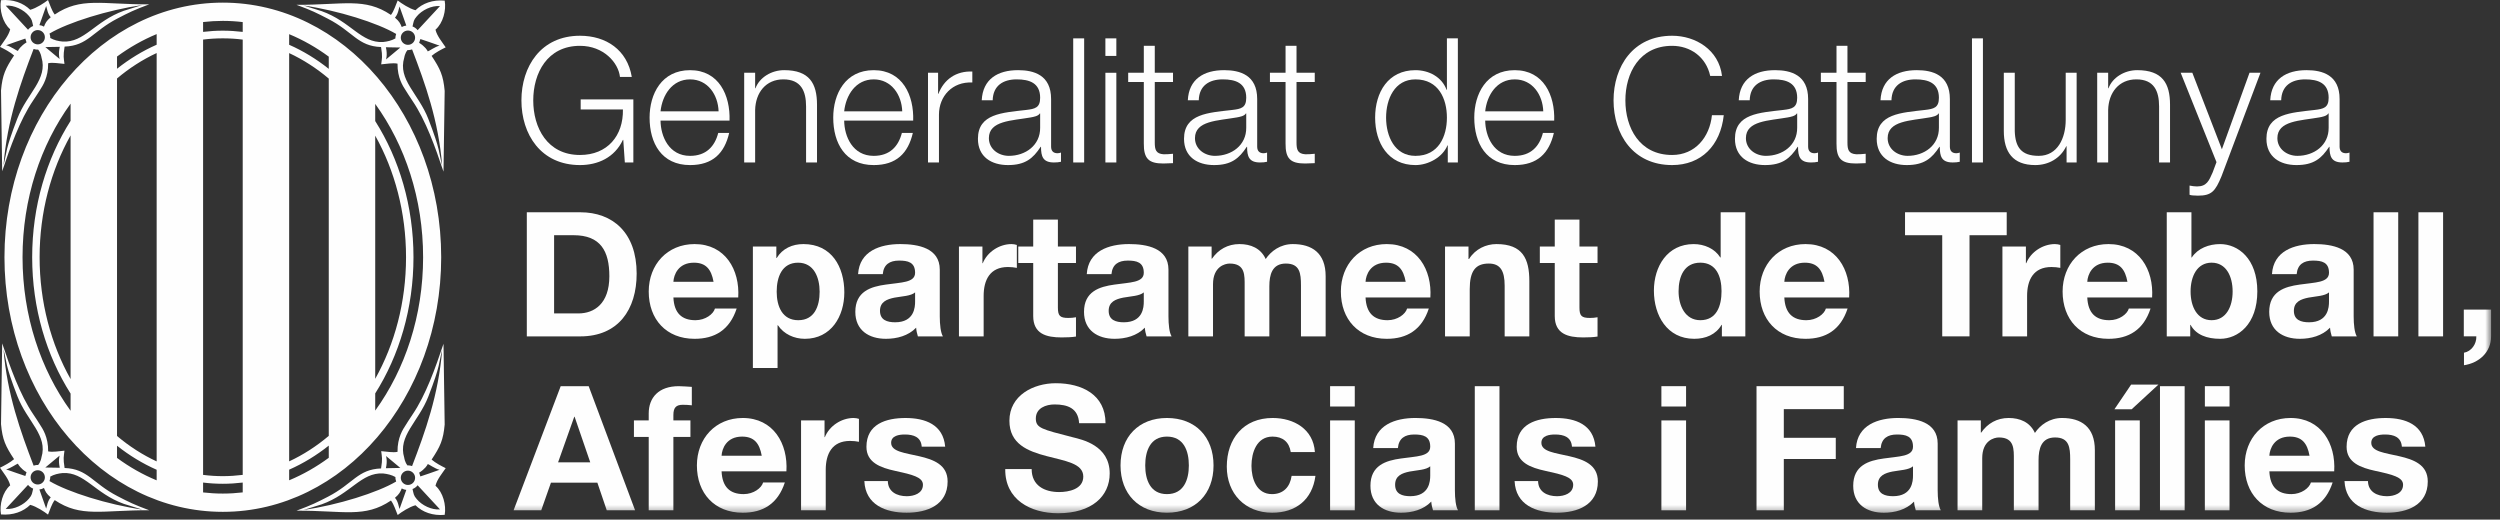 <?xml version="1.0" encoding="UTF-8"?>
<svg width="255px" height="53px" viewBox="0 0 255 53" version="1.1" xmlns="http://www.w3.org/2000/svg" xmlns:xlink="http://www.w3.org/1999/xlink">
    <rect x="0" y="0" width="255" height="53" fill="#333333" stroke="none"/>
    <title>70F3D51A-8D25-4887-8916-C4610571F76E</title>
    <defs>
        <polygon id="path-1" points="0 52.533 254.091 52.533 254.091 -0.001 0 -0.001"></polygon>
    </defs>
    <g id="Page-1" stroke="none" stroke-width="1" fill="none" fill-rule="evenodd">
        <g id="Consultoria" transform="translate(-652, -3316)">
            <g id="Group-74" transform="translate(652, 3316)">
                <path d="M22.728,0.268 C10.426,0.268 0.455,11.896 0.455,26.238 C0.455,40.58 10.426,52.208 22.728,52.208 C35.03,52.208 45.002,40.58 45.002,26.238 C45.002,11.896 35.03,0.268 22.728,0.268 L22.728,0.268 Z M7.2,38.664 C5.206,35.112 4.04,30.837 4.04,26.238 C4.04,21.637 5.206,17.362 7.2,13.809 L7.2,38.664 Z M11.936,8.006 C13.18,6.953 14.537,6.079 15.979,5.41 L15.979,47.063 C14.537,46.396 13.18,45.52 11.936,44.469 L11.936,8.006 Z M20.715,4.037 C21.378,3.953 22.048,3.911 22.728,3.911 C23.413,3.911 24.09,3.953 24.757,4.039 L24.757,48.438 C24.09,48.52 23.413,48.567 22.728,48.567 C22.048,48.567 21.378,48.523 20.715,48.438 L20.715,4.037 Z M29.494,5.416 C30.935,6.088 32.29,6.964 33.534,8.017 L33.534,44.458 C32.29,45.511 30.935,46.389 29.494,47.059 L29.494,5.416 Z M38.272,13.836 C40.257,17.386 41.416,21.65 41.416,26.238 C41.416,30.828 40.257,35.092 38.272,38.64 L38.272,13.836 Z M33.534,5.778 L33.534,7.024 C32.283,6.028 30.928,5.199 29.494,4.567 L29.494,3.485 C30.919,4.077 32.274,4.849 33.534,5.778 L33.534,5.778 Z M22.728,2.13 C23.413,2.13 24.09,2.172 24.757,2.252 L24.757,3.254 C24.09,3.175 23.413,3.128 22.728,3.128 C22.048,3.128 21.378,3.172 20.715,3.252 L20.715,2.248 C21.378,2.172 22.05,2.13 22.728,2.13 L22.728,2.13 Z M15.979,3.478 L15.979,4.561 C14.544,5.192 13.189,6.02 11.936,7.013 L11.936,5.767 C13.198,4.842 14.551,4.07 15.979,3.478 L15.979,3.478 Z M2.299,26.238 C2.299,20.257 4.144,14.789 7.2,10.574 L7.2,12.326 C4.743,16.197 3.282,21.014 3.282,26.238 C3.282,31.46 4.743,36.278 7.2,40.147 L7.2,41.899 C4.144,37.686 2.299,32.216 2.299,26.238 L2.299,26.238 Z M11.936,46.706 L11.936,45.463 C13.189,46.456 14.544,47.283 15.979,47.915 L15.979,48.995 C14.551,48.405 13.198,47.636 11.936,46.706 L11.936,46.706 Z M22.728,50.345 C22.05,50.345 21.378,50.303 20.715,50.228 L20.715,49.221 C21.378,49.303 22.048,49.345 22.728,49.345 C23.413,49.345 24.09,49.301 24.757,49.221 L24.757,50.225 C24.09,50.303 23.413,50.345 22.728,50.345 L22.728,50.345 Z M29.494,48.99 L29.494,47.906 C30.928,47.274 32.283,46.447 33.534,45.451 L33.534,46.695 C32.274,47.624 30.919,48.398 29.494,48.99 L29.494,48.99 Z M38.272,40.127 C40.72,36.258 42.175,31.451 42.175,26.238 C42.175,21.025 40.72,16.213 38.272,12.348 L38.272,10.596 C41.317,14.807 43.157,20.269 43.157,26.238 C43.157,32.207 41.317,37.668 38.272,41.881 L38.272,40.127 Z M44.419,49.549 C44.572,48.904 45.106,48.279 45.461,47.753 C45.006,47.527 44.421,47.223 44.024,46.877 C44.9,45.556 45.213,44.897 45.357,43.303 L45.237,35.067 C44.403,37.546 43.443,40.278 42.068,42.298 C41.678,42.87 41.6,43.021 41.381,43.36 C41.11,43.775 40.527,44.631 40.547,46.088 C40.053,46.188 39.458,46.057 38.882,46.017 C38.955,46.638 39.035,46.76 38.869,47.782 C36.489,47.871 36.035,49.325 33.469,50.656 C32.294,51.263 31.797,51.512 30.245,52.088 C35.064,52.073 37.192,52.862 39.878,51.055 C40.192,51.472 40.354,52.044 40.563,52.532 C40.942,52.234 41.758,51.696 42.379,51.536 C43.091,52.237 44.139,52.625 45.359,52.514 C45.532,51.532 45.19,50.212 44.419,49.549 L44.419,49.549 Z M44.836,47.919 C44.521,48.048 42.878,48.596 42.878,48.596 L42.754,48.21 C43.328,47.866 43.623,47.412 43.629,47.336 C43.745,47.343 44.39,47.826 44.836,47.919 L44.836,47.919 Z M43.691,40.445 C44.962,37.163 44.74,37.054 45.1,35.69 C44.731,40.278 43.361,44.066 42.033,47.538 C42.033,47.538 41.727,47.443 41.569,47.476 C41.294,47.157 41.235,46.702 41.235,46.702 C40.547,44.465 42.691,43.026 43.691,40.445 L43.691,40.445 Z M39.374,46.511 L40.835,47.729 C39.824,47.753 39.361,47.758 39.361,47.758 C39.541,46.986 39.374,46.511 39.374,46.511 L39.374,46.511 Z M30.957,52.019 L32.828,51.436 C35.782,50.376 36.842,48.17 39.068,48.292 C39.545,48.345 39.944,48.438 40.334,48.658 C40.321,48.804 40.365,48.973 40.408,49.115 C38.518,50.239 34.452,51.518 30.957,52.019 L30.957,52.019 Z M40.751,51.917 C40.667,51.689 40.616,51.143 40.286,50.778 C40.731,50.396 40.827,50.19 40.977,49.82 C41.128,49.908 41.286,49.955 41.443,49.97 L40.751,51.917 Z M41.093,49.25 C40.809,48.964 40.811,48.503 41.095,48.219 C41.381,47.933 41.844,47.937 42.128,48.223 C42.412,48.507 42.412,48.968 42.126,49.254 C41.84,49.538 41.377,49.536 41.093,49.25 L41.093,49.25 Z M42.505,50.904 C42.175,50.523 42.201,50.394 42.077,49.877 C42.239,49.833 42.483,49.66 42.598,49.498 L44.878,51.957 C44.031,52.035 43.028,51.545 42.505,50.904 L42.505,50.904 Z M44.419,3.028 C44.572,3.676 45.106,4.297 45.461,4.829 C45.006,5.051 44.421,5.357 44.024,5.7 C44.9,7.024 45.213,7.685 45.357,9.275 L45.237,17.508 C44.403,15.031 43.443,12.299 42.068,10.279 C41.678,9.707 41.6,9.556 41.381,9.217 C41.11,8.802 40.527,7.951 40.547,6.492 C40.053,6.392 39.458,6.518 38.882,6.563 C38.955,5.942 39.035,5.82 38.869,4.798 C36.489,4.709 36.035,3.252 33.469,1.924 C32.294,1.316 31.797,1.064 30.245,0.492 C35.064,0.505 37.192,-0.28 39.878,1.523 C40.192,1.108 40.354,0.534 40.563,0.046 C40.942,0.345 41.758,0.882 42.379,1.044 C43.091,0.341 44.139,-0.049 45.359,0.064 C45.532,1.046 45.19,2.363 44.419,3.028 L44.419,3.028 Z M44.836,4.658 C44.521,4.529 42.878,3.982 42.878,3.982 L42.754,4.37 C43.328,4.711 43.623,5.168 43.629,5.243 C43.745,5.232 44.39,4.751 44.836,4.658 L44.836,4.658 Z M43.691,12.135 C44.962,15.417 44.74,15.526 45.1,16.889 C44.731,12.299 43.361,8.514 42.033,5.039 C42.033,5.039 41.727,5.133 41.569,5.106 C41.294,5.421 41.235,5.875 41.235,5.875 C40.547,8.115 42.691,9.552 43.691,12.135 L43.691,12.135 Z M39.374,6.064 L40.835,4.847 C39.824,4.829 39.361,4.82 39.361,4.82 C39.541,5.589 39.374,6.064 39.374,6.064 L39.374,6.064 Z M30.957,0.56 L32.828,1.144 C35.782,2.203 36.842,4.41 39.068,4.286 C39.545,4.235 39.944,4.139 40.334,3.917 C40.321,3.773 40.365,3.605 40.408,3.463 C38.518,2.339 34.452,1.057 30.957,0.56 L30.957,0.56 Z M40.751,0.66 C40.667,0.891 40.616,1.432 40.286,1.8 C40.731,2.179 40.827,2.387 40.977,2.758 C41.128,2.671 41.286,2.623 41.443,2.609 L40.751,0.66 Z M41.093,3.33 C40.809,3.616 40.811,4.075 41.095,4.361 C41.381,4.645 41.844,4.645 42.128,4.359 C42.412,4.07 42.412,3.609 42.126,3.325 C41.84,3.044 41.377,3.044 41.093,3.33 L41.093,3.33 Z M42.505,1.676 C42.175,2.057 42.201,2.181 42.077,2.702 C42.239,2.747 42.483,2.915 42.598,3.079 L44.878,0.622 C44.031,0.545 43.028,1.035 42.505,1.676 L42.505,1.676 Z M1.04,49.505 C0.889,48.86 0.353,48.236 0,47.709 C0.455,47.483 1.04,47.177 1.435,46.833 C0.561,45.511 0.246,44.848 0.104,43.261 L0.222,35.025 C1.058,37.5 2.018,40.234 3.39,42.256 C3.781,42.826 3.858,42.977 4.08,43.316 C4.348,43.733 4.931,44.584 4.912,46.041 C5.406,46.143 6,46.015 6.575,45.97 C6.506,46.596 6.426,46.715 6.588,47.735 C8.969,47.826 9.424,49.281 11.989,50.609 C13.167,51.219 13.661,51.467 15.214,52.044 C10.395,52.028 8.266,52.815 5.581,51.01 C5.266,51.425 5.104,51.999 4.898,52.489 C4.517,52.19 3.701,51.651 3.082,51.494 C2.37,52.19 1.319,52.58 0.1,52.472 C-0.073,51.489 0.268,50.168 1.04,49.505 L1.04,49.505 Z M0.623,47.875 C0.94,48.001 2.583,48.551 2.583,48.551 L2.705,48.166 C2.131,47.82 1.838,47.365 1.829,47.292 C1.716,47.301 1.069,47.782 0.623,47.875 L0.623,47.875 Z M1.769,40.402 C0.497,37.118 0.718,37.01 0.359,35.646 C0.727,40.234 2.1,44.019 3.428,47.496 C3.428,47.496 3.734,47.401 3.889,47.432 C4.164,47.11 4.226,46.66 4.226,46.66 C4.912,44.418 2.767,42.983 1.769,40.402 L1.769,40.402 Z M6.085,46.469 L4.623,47.687 C5.634,47.709 6.098,47.711 6.098,47.711 C5.918,46.946 6.085,46.469 6.085,46.469 L6.085,46.469 Z M14.504,51.975 L12.632,51.394 C9.677,50.33 8.617,48.123 6.391,48.25 C5.916,48.299 5.517,48.394 5.124,48.616 C5.14,48.76 5.093,48.928 5.051,49.072 C6.94,50.194 11.007,51.476 14.504,51.975 L14.504,51.975 Z M4.708,51.873 C4.794,51.645 4.843,51.104 5.175,50.735 C4.727,50.354 4.634,50.146 4.484,49.773 C4.331,49.864 4.175,49.913 4.018,49.926 L4.708,51.873 Z M4.366,49.203 C4.65,48.919 4.648,48.456 4.362,48.174 C4.078,47.893 3.617,47.893 3.331,48.177 C3.049,48.46 3.049,48.924 3.335,49.208 C3.619,49.492 4.082,49.489 4.366,49.203 L4.366,49.203 Z M2.956,50.86 C3.284,50.478 3.26,50.352 3.382,49.835 C3.22,49.786 2.976,49.618 2.86,49.458 L0.581,51.911 C1.428,51.991 2.43,51.498 2.956,50.86 L2.956,50.86 Z M1.04,2.984 C0.889,3.634 0.353,4.255 0,4.782 C0.455,5.006 1.04,5.312 1.435,5.656 C0.561,6.977 0.246,7.638 0.104,9.228 L0.222,17.466 C1.058,14.989 2.018,12.255 3.39,10.237 C3.781,9.663 3.858,9.512 4.08,9.175 C4.348,8.758 4.931,7.904 4.912,6.448 C5.406,6.348 6,6.474 6.575,6.518 C6.506,5.895 6.426,5.773 6.588,4.753 C8.969,4.663 9.424,3.208 11.989,1.882 C13.167,1.27 13.661,1.022 15.214,0.445 C10.395,0.463 8.266,-0.327 5.581,1.481 C5.266,1.064 5.104,0.489 4.898,0.002 C4.517,0.301 3.701,0.838 3.082,0.999 C2.37,0.299 1.319,-0.092 0.1,0.019 C-0.073,0.999 0.268,2.321 1.04,2.984 L1.04,2.984 Z M0.623,4.616 C0.94,4.485 2.583,3.935 2.583,3.935 L2.705,4.325 C2.131,4.667 1.838,5.124 1.829,5.199 C1.716,5.19 1.069,4.709 0.623,4.616 L0.623,4.616 Z M1.769,12.089 C0.497,15.373 0.718,15.479 0.359,16.847 C0.727,12.255 2.1,8.468 3.428,4.995 C3.428,4.995 3.734,5.09 3.889,5.059 C4.164,5.379 4.226,5.831 4.226,5.831 C4.912,8.073 2.767,9.508 1.769,12.089 L1.769,12.089 Z M6.085,6.022 L4.623,4.802 C5.634,4.782 6.098,4.776 6.098,4.776 C5.918,5.547 6.085,6.022 6.085,6.022 L6.085,6.022 Z M14.504,0.514 L12.632,1.099 C9.677,2.161 8.617,4.368 6.391,4.239 C5.916,4.192 5.517,4.097 5.124,3.875 C5.14,3.729 5.093,3.558 5.051,3.421 C6.94,2.297 11.007,1.015 14.504,0.514 L14.504,0.514 Z M4.708,0.616 C4.794,0.846 4.843,1.39 5.175,1.758 C4.727,2.135 4.634,2.343 4.484,2.716 C4.331,2.625 4.175,2.576 4.018,2.565 L4.708,0.616 Z M4.366,3.283 C4.65,3.569 4.648,4.031 4.362,4.317 C4.078,4.598 3.617,4.598 3.331,4.312 C3.049,4.026 3.049,3.565 3.335,3.281 C3.619,2.995 4.082,2.997 4.366,3.283 L4.366,3.283 Z M2.956,1.631 C3.284,2.013 3.26,2.139 3.382,2.654 C3.22,2.705 2.976,2.875 2.86,3.035 L0.581,0.578 C1.428,0.498 2.43,0.991 2.956,1.631 L2.956,1.631 Z" id="Fill-1" fill="#FEFEFE"></path>
                <path d="M64.602,16.571 L63.733,16.571 L63.573,14.265 L63.538,14.265 C62.686,16.074 60.986,16.837 59.158,16.837 C55.169,16.837 53.185,13.699 53.185,10.243 C53.185,6.783 55.169,3.646 59.158,3.646 C61.819,3.646 63.981,5.083 64.442,7.848 L63.236,7.848 C63.079,6.395 61.571,4.675 59.158,4.675 C55.808,4.675 54.391,7.475 54.391,10.243 C54.391,13.008 55.808,15.808 59.158,15.808 C61.961,15.808 63.591,13.841 63.538,11.165 L59.229,11.165 L59.229,10.136 L64.602,10.136 L64.602,16.571 Z" id="Fill-3" fill="#FEFEFE"></path>
                <path d="M73.296,11.359 C73.243,9.674 72.196,8.097 70.387,8.097 C68.562,8.097 67.551,9.691 67.374,11.359 L73.296,11.359 Z M67.374,12.299 C67.391,13.929 68.243,15.898 70.387,15.898 C72.019,15.898 72.906,14.94 73.261,13.556 L74.376,13.556 C73.897,15.632 72.693,16.838 70.387,16.838 C67.48,16.838 66.258,14.603 66.258,11.997 C66.258,9.585 67.48,7.157 70.387,7.157 C73.332,7.157 74.5,9.727 74.412,12.299 L67.374,12.299 Z" id="Fill-5" fill="#FEFEFE"></path>
                <path d="M75.907,7.422 L77.024,7.422 L77.024,9.001 L77.06,9.001 C77.468,7.901 78.689,7.156 79.984,7.156 C82.557,7.156 83.335,8.504 83.335,10.686 L83.335,16.571 L82.22,16.571 L82.22,10.861 C82.22,9.285 81.705,8.096 79.896,8.096 C78.124,8.096 77.06,9.444 77.024,11.234 L77.024,16.571 L75.907,16.571 L75.907,7.422 Z" id="Fill-7" fill="#FEFEFE"></path>
                <path d="M92.028,11.359 C91.975,9.674 90.928,8.097 89.119,8.097 C87.294,8.097 86.283,9.691 86.106,11.359 L92.028,11.359 Z M86.106,12.299 C86.123,13.929 86.975,15.898 89.119,15.898 C90.751,15.898 91.638,14.94 91.993,13.556 L93.11,13.556 C92.629,15.632 91.425,16.838 89.119,16.838 C86.212,16.838 84.99,14.603 84.99,11.997 C84.99,9.585 86.212,7.157 89.119,7.157 C92.064,7.157 93.232,9.727 93.144,12.299 L86.106,12.299 Z" id="Fill-9" fill="#FEFEFE"></path>
                <path d="M94.656,7.422 L95.685,7.422 L95.685,9.568 L95.72,9.568 C96.288,8.096 97.528,7.227 99.177,7.298 L99.177,8.415 C97.155,8.309 95.774,9.799 95.774,11.695 L95.774,16.571 L94.656,16.571 L94.656,7.422 Z" id="Fill-11" fill="#FEFEFE"></path>
                <path d="M106.095,11.571 L106.059,11.571 C105.917,11.837 105.421,11.926 105.121,11.979 C103.223,12.316 100.866,12.298 100.866,14.09 C100.866,15.205 101.857,15.897 102.904,15.897 C104.607,15.897 106.113,14.815 106.095,13.026 L106.095,11.571 Z M100.137,10.225 C100.245,8.079 101.751,7.156 103.844,7.156 C105.456,7.156 107.212,7.653 107.212,10.099 L107.212,14.957 C107.212,15.383 107.425,15.631 107.869,15.631 C107.991,15.631 108.133,15.596 108.221,15.56 L108.221,16.5 C107.975,16.553 107.798,16.571 107.496,16.571 C106.361,16.571 106.184,15.933 106.184,14.975 L106.148,14.975 C105.368,16.163 104.572,16.837 102.815,16.837 C101.13,16.837 99.749,16.004 99.749,14.159 C99.749,11.589 102.248,11.5 104.66,11.216 C105.58,11.11 106.095,10.986 106.095,9.974 C106.095,8.469 105.013,8.096 103.702,8.096 C102.319,8.096 101.29,8.735 101.254,10.225 L100.137,10.225 Z" id="Fill-13" fill="#FEFEFE"></path>
                <mask id="mask-2" fill="white">
                    <use xlink:href="#path-1"></use>
                </mask>
                <g id="Clip-16"></g>
                <polygon id="Fill-15" fill="#FEFEFE" mask="url(#mask-2)" points="109.468 16.572 110.584 16.572 110.584 3.913 109.468 3.913"></polygon>
                <path d="M112.75,16.572 L113.867,16.572 L113.867,7.423 L112.75,7.423 L112.75,16.572 Z M112.75,5.704 L113.867,5.704 L113.867,3.913 L112.75,3.913 L112.75,5.704 Z" id="Fill-17" fill="#FEFEFE" mask="url(#mask-2)"></path>
                <path d="M117.787,7.422 L119.647,7.422 L119.647,8.362 L117.787,8.362 L117.787,14.533 C117.787,15.258 117.893,15.684 118.692,15.737 C119.011,15.737 119.33,15.72 119.647,15.684 L119.647,16.642 C119.31,16.642 118.993,16.677 118.656,16.677 C117.166,16.677 116.652,16.181 116.669,14.622 L116.669,8.362 L115.075,8.362 L115.075,7.422 L116.669,7.422 L116.669,4.675 L117.787,4.675 L117.787,7.422 Z" id="Fill-18" fill="#FEFEFE" mask="url(#mask-2)"></path>
                <path d="M127.116,11.571 L127.08,11.571 C126.938,11.837 126.442,11.926 126.142,11.979 C124.244,12.316 121.887,12.298 121.887,14.09 C121.887,15.205 122.878,15.897 123.925,15.897 C125.628,15.897 127.133,14.815 127.116,13.026 L127.116,11.571 Z M121.158,10.225 C121.264,8.079 122.772,7.156 124.865,7.156 C126.477,7.156 128.233,7.653 128.233,10.099 L128.233,14.957 C128.233,15.383 128.446,15.631 128.89,15.631 C129.012,15.631 129.154,15.596 129.242,15.56 L129.242,16.5 C128.996,16.553 128.819,16.571 128.517,16.571 C127.382,16.571 127.204,15.933 127.204,14.975 L127.169,14.975 C126.388,16.163 125.592,16.837 123.836,16.837 C122.151,16.837 120.77,16.004 120.77,14.159 C120.77,11.589 123.269,11.5 125.681,11.216 C126.601,11.11 127.116,10.986 127.116,9.974 C127.116,8.469 126.034,8.096 124.723,8.096 C123.34,8.096 122.311,8.735 122.275,10.225 L121.158,10.225 Z" id="Fill-19" fill="#FEFEFE" mask="url(#mask-2)"></path>
                <path d="M132.245,7.422 L134.105,7.422 L134.105,8.362 L132.245,8.362 L132.245,14.533 C132.245,15.258 132.351,15.684 133.149,15.737 C133.469,15.737 133.788,15.72 134.105,15.684 L134.105,16.642 C133.768,16.642 133.449,16.677 133.114,16.677 C131.624,16.677 131.109,16.181 131.127,14.622 L131.127,8.362 L129.533,8.362 L129.533,7.422 L131.127,7.422 L131.127,4.675 L132.245,4.675 L132.245,7.422 Z" id="Fill-20" fill="#FEFEFE" mask="url(#mask-2)"></path>
                <path d="M144.376,15.898 C146.751,15.898 147.585,13.893 147.585,11.997 C147.585,10.099 146.751,8.097 144.376,8.097 C142.25,8.097 141.381,10.099 141.381,11.997 C141.381,13.893 142.25,15.898 144.376,15.898 L144.376,15.898 Z M148.702,16.572 L147.674,16.572 L147.674,14.833 L147.638,14.833 C147.159,16.022 145.707,16.838 144.376,16.838 C141.594,16.838 140.263,14.585 140.263,11.997 C140.263,9.407 141.594,7.157 144.376,7.157 C145.742,7.157 147.07,7.848 147.549,9.159 L147.585,9.159 L147.585,3.913 L148.702,3.913 L148.702,16.572 Z" id="Fill-21" fill="#FEFEFE" mask="url(#mask-2)"></path>
                <path d="M157.413,11.359 C157.36,9.674 156.313,8.097 154.504,8.097 C152.679,8.097 151.668,9.691 151.49,11.359 L157.413,11.359 Z M151.49,12.299 C151.508,13.929 152.36,15.898 154.504,15.898 C156.136,15.898 157.023,14.94 157.378,13.556 L158.495,13.556 C158.014,15.632 156.81,16.838 154.504,16.838 C151.597,16.838 150.375,14.603 150.375,11.997 C150.375,9.585 151.597,7.157 154.504,7.157 C157.449,7.157 158.617,9.727 158.528,12.299 L151.49,12.299 Z" id="Fill-22" fill="#FEFEFE" mask="url(#mask-2)"></path>
                <path d="M174.441,7.742 C174.015,5.792 172.403,4.675 170.558,4.675 C167.208,4.675 165.789,7.475 165.789,10.241 C165.789,13.008 167.208,15.808 170.558,15.808 C172.898,15.808 174.388,14.001 174.618,11.748 L175.824,11.748 C175.487,14.853 173.518,16.837 170.558,16.837 C166.569,16.837 164.582,13.7 164.582,10.241 C164.582,6.784 166.569,3.646 170.558,3.646 C172.951,3.646 175.326,5.083 175.645,7.742 L174.441,7.742 Z" id="Fill-23" fill="#FEFEFE" mask="url(#mask-2)"></path>
                <path d="M183.312,11.571 L183.276,11.571 C183.134,11.837 182.637,11.926 182.338,11.979 C180.44,12.316 178.083,12.298 178.083,14.09 C178.083,15.205 179.074,15.897 180.121,15.897 C181.824,15.897 183.329,14.815 183.312,13.026 L183.312,11.571 Z M177.353,10.225 C177.462,8.079 178.968,7.156 181.061,7.156 C182.673,7.156 184.429,7.653 184.429,10.099 L184.429,14.957 C184.429,15.383 184.642,15.631 185.085,15.631 C185.207,15.631 185.349,15.596 185.438,15.56 L185.438,16.5 C185.192,16.553 185.014,16.571 184.713,16.571 C183.578,16.571 183.4,15.933 183.4,14.975 L183.365,14.975 C182.584,16.163 181.788,16.837 180.032,16.837 C178.347,16.837 176.965,16.004 176.965,14.159 C176.965,11.589 179.464,11.5 181.877,11.216 C182.797,11.11 183.312,10.986 183.312,9.974 C183.312,8.469 182.229,8.096 180.919,8.096 C179.535,8.096 178.506,8.735 178.471,10.225 L177.353,10.225 Z" id="Fill-24" fill="#FEFEFE" mask="url(#mask-2)"></path>
                <path d="M188.44,7.422 L190.301,7.422 L190.301,8.362 L188.44,8.362 L188.44,14.533 C188.44,15.258 188.547,15.684 189.345,15.737 C189.664,15.737 189.984,15.72 190.301,15.684 L190.301,16.642 C189.964,16.642 189.647,16.677 189.31,16.677 C187.819,16.677 187.305,16.181 187.323,14.622 L187.323,8.362 L185.728,8.362 L185.728,7.422 L187.323,7.422 L187.323,4.675 L188.44,4.675 L188.44,7.422 Z" id="Fill-25" fill="#FEFEFE" mask="url(#mask-2)"></path>
                <path d="M197.769,11.571 L197.734,11.571 C197.592,11.837 197.095,11.926 196.796,11.979 C194.898,12.316 192.541,12.298 192.541,14.09 C192.541,15.205 193.532,15.897 194.578,15.897 C196.281,15.897 197.787,14.815 197.769,13.026 L197.769,11.571 Z M191.811,10.225 C191.917,8.079 193.425,7.156 195.518,7.156 C197.131,7.156 198.887,7.653 198.887,10.099 L198.887,14.957 C198.887,15.383 199.1,15.631 199.543,15.631 C199.665,15.631 199.807,15.596 199.896,15.56 L199.896,16.5 C199.649,16.553 199.472,16.571 199.171,16.571 C198.035,16.571 197.858,15.933 197.858,14.975 L197.822,14.975 C197.042,16.163 196.246,16.837 194.49,16.837 C192.804,16.837 191.423,16.004 191.423,14.159 C191.423,11.589 193.922,11.5 196.334,11.216 C197.255,11.11 197.769,10.986 197.769,9.974 C197.769,8.469 196.687,8.096 195.377,8.096 C193.993,8.096 192.964,8.735 192.929,10.225 L191.811,10.225 Z" id="Fill-26" fill="#FEFEFE" mask="url(#mask-2)"></path>
                <polygon id="Fill-27" fill="#FEFEFE" mask="url(#mask-2)" points="201.142 16.572 202.259 16.572 202.259 3.913 201.142 3.913"></polygon>
                <path d="M211.817,16.571 L210.791,16.571 L210.791,14.921 L210.755,14.921 C210.167,16.145 208.963,16.837 207.597,16.837 C205.294,16.837 204.389,15.489 204.389,13.362 L204.389,7.422 L205.506,7.422 L205.506,13.38 C205.56,15.028 206.181,15.897 207.952,15.897 C209.868,15.897 210.702,14.09 210.702,12.227 L210.702,7.422 L211.817,7.422 L211.817,16.571 Z" id="Fill-28" fill="#FEFEFE" mask="url(#mask-2)"></path>
                <path d="M213.914,7.422 L215.032,7.422 L215.032,9.001 L215.067,9.001 C215.475,7.901 216.697,7.156 217.992,7.156 C220.564,7.156 221.343,8.504 221.343,10.686 L221.343,16.571 L220.227,16.571 L220.227,10.861 C220.227,9.285 219.713,8.096 217.903,8.096 C216.132,8.096 215.067,9.444 215.032,11.234 L215.032,16.571 L213.914,16.571 L213.914,7.422 Z" id="Fill-29" fill="#FEFEFE" mask="url(#mask-2)"></path>
                <path d="M222.43,7.422 L223.618,7.422 L226.632,15.225 L229.45,7.422 L230.568,7.422 L226.596,17.972 C225.958,19.513 225.585,19.957 224.186,19.957 C223.74,19.939 223.512,19.939 223.335,19.868 L223.335,18.928 C223.601,18.981 223.849,19.017 224.095,19.017 C225.089,19.017 225.319,18.431 225.692,17.582 L226.082,16.536 L222.43,7.422 Z" id="Fill-30" fill="#FEFEFE" mask="url(#mask-2)"></path>
                <path d="M237.522,11.571 L237.486,11.571 C237.344,11.837 236.848,11.926 236.548,11.979 C234.65,12.316 232.293,12.298 232.293,14.09 C232.293,15.205 233.284,15.897 234.331,15.897 C236.034,15.897 237.54,14.815 237.522,13.026 L237.522,11.571 Z M231.564,10.225 C231.67,8.079 233.178,7.156 235.271,7.156 C236.883,7.156 238.639,7.653 238.639,10.099 L238.639,14.957 C238.639,15.383 238.852,15.631 239.296,15.631 C239.418,15.631 239.56,15.596 239.648,15.56 L239.648,16.5 C239.402,16.553 239.225,16.571 238.923,16.571 C237.788,16.571 237.611,15.933 237.611,14.975 L237.575,14.975 C236.795,16.163 235.999,16.837 234.242,16.837 C232.557,16.837 231.176,16.004 231.176,14.159 C231.176,11.589 233.675,11.5 236.087,11.216 C237.007,11.11 237.522,10.986 237.522,9.974 C237.522,8.469 236.44,8.096 235.129,8.096 C233.746,8.096 232.717,8.735 232.681,10.225 L231.564,10.225 Z" id="Fill-31" fill="#FEFEFE" mask="url(#mask-2)"></path>
                <path d="M56.518,31.969 L58.999,31.969 C60.613,31.969 62.154,30.978 62.154,28.175 C62.154,25.623 61.269,23.991 58.504,23.991 L56.518,23.991 L56.518,31.969 Z M53.735,21.652 L59.194,21.652 C62.476,21.652 64.939,23.707 64.939,27.909 C64.939,31.579 63.059,34.311 59.194,34.311 L53.735,34.311 L53.735,21.652 Z" id="Fill-32" fill="#FEFEFE" mask="url(#mask-2)"></path>
                <path d="M72.782,28.743 C72.551,27.466 72.002,26.794 70.778,26.794 C69.183,26.794 68.722,28.033 68.687,28.743 L72.782,28.743 Z M68.687,30.339 C68.758,31.934 69.538,32.661 70.937,32.661 C71.948,32.661 72.764,32.04 72.924,31.473 L75.139,31.473 C74.432,33.637 72.924,34.559 70.849,34.559 C67.959,34.559 66.17,32.572 66.17,29.736 C66.17,26.987 68.066,24.896 70.849,24.896 C73.971,24.896 75.476,27.519 75.299,30.339 L68.687,30.339 Z" id="Fill-33" fill="#FEFEFE" mask="url(#mask-2)"></path>
                <path d="M83.602,29.754 C83.602,28.299 83.016,26.794 81.404,26.794 C79.754,26.794 79.222,28.264 79.222,29.754 C79.222,31.242 79.79,32.661 81.422,32.661 C83.069,32.661 83.602,31.242 83.602,29.754 L83.602,29.754 Z M76.794,25.144 L79.187,25.144 L79.187,26.315 L79.222,26.315 C79.825,25.339 80.819,24.896 81.952,24.896 C84.826,24.896 86.121,27.217 86.121,29.825 C86.121,32.271 84.772,34.559 82.094,34.559 C80.996,34.559 79.95,34.08 79.346,33.175 L79.311,33.175 L79.311,37.537 L76.794,37.537 L76.794,25.144 Z" id="Fill-34" fill="#FEFEFE" mask="url(#mask-2)"></path>
                <path d="M93.34,29.824 C92.915,30.197 92.028,30.215 91.249,30.357 C90.469,30.516 89.759,30.782 89.759,31.705 C89.759,32.643 90.487,32.873 91.303,32.873 C93.269,32.873 93.34,31.314 93.34,30.765 L93.34,29.824 Z M87.524,27.964 C87.666,25.605 89.777,24.895 91.833,24.895 C93.66,24.895 95.857,25.303 95.857,27.503 L95.857,32.272 C95.857,33.104 95.946,33.938 96.176,34.31 L93.624,34.31 C93.536,34.026 93.465,33.725 93.447,33.423 C92.649,34.257 91.48,34.558 90.362,34.558 C88.624,34.558 87.243,33.689 87.243,31.811 C87.243,29.736 88.801,29.239 90.362,29.026 C91.906,28.795 93.34,28.849 93.34,27.822 C93.34,26.74 92.595,26.58 91.708,26.58 C90.753,26.58 90.132,26.971 90.043,27.964 L87.524,27.964 Z" id="Fill-35" fill="#FEFEFE" mask="url(#mask-2)"></path>
                <path d="M97.813,25.144 L100.208,25.144 L100.208,26.847 L100.243,26.847 C100.702,25.694 101.944,24.896 103.168,24.896 C103.346,24.896 103.558,24.931 103.718,24.984 L103.718,27.324 C103.487,27.27 103.115,27.235 102.813,27.235 C100.968,27.235 100.332,28.565 100.332,30.18 L100.332,34.311 L97.813,34.311 L97.813,25.144 Z" id="Fill-36" fill="#FEFEFE" mask="url(#mask-2)"></path>
                <path d="M107.905,25.144 L109.75,25.144 L109.75,26.829 L107.905,26.829 L107.905,31.368 C107.905,32.217 108.118,32.43 108.967,32.43 C109.236,32.43 109.482,32.412 109.75,32.359 L109.75,34.328 C109.324,34.399 108.774,34.417 108.278,34.417 C106.734,34.417 105.388,34.062 105.388,32.235 L105.388,26.829 L103.863,26.829 L103.863,25.144 L105.388,25.144 L105.388,22.397 L107.905,22.397 L107.905,25.144 Z" id="Fill-37" fill="#FEFEFE" mask="url(#mask-2)"></path>
                <path d="M116.666,29.824 C116.241,30.197 115.354,30.215 114.575,30.357 C113.795,30.516 113.085,30.782 113.085,31.705 C113.085,32.643 113.813,32.873 114.629,32.873 C116.596,32.873 116.666,31.314 116.666,30.765 L116.666,29.824 Z M110.85,27.964 C110.992,25.605 113.103,24.895 115.159,24.895 C116.986,24.895 119.183,25.303 119.183,27.503 L119.183,32.272 C119.183,33.104 119.272,33.938 119.503,34.31 L116.95,34.31 C116.862,34.026 116.791,33.725 116.773,33.423 C115.975,34.257 114.806,34.558 113.689,34.558 C111.95,34.558 110.569,33.689 110.569,31.811 C110.569,29.736 112.127,29.239 113.689,29.026 C115.232,28.795 116.666,28.849 116.666,27.822 C116.666,26.74 115.921,26.58 115.034,26.58 C114.079,26.58 113.458,26.971 113.369,27.964 L110.85,27.964 Z" id="Fill-38" fill="#FEFEFE" mask="url(#mask-2)"></path>
                <path d="M121.211,25.144 L123.585,25.144 L123.585,26.386 L123.621,26.386 C124.277,25.445 125.235,24.896 126.424,24.896 C127.575,24.896 128.603,25.321 129.1,26.421 C129.632,25.623 130.588,24.896 131.865,24.896 C133.816,24.896 135.216,25.8 135.216,28.175 L135.216,34.311 L132.699,34.311 L132.699,29.115 C132.699,27.891 132.592,26.882 131.156,26.882 C129.739,26.882 129.473,28.053 129.473,29.204 L129.473,34.311 L126.954,34.311 L126.954,29.168 C126.954,28.104 127.027,26.882 125.43,26.882 C124.934,26.882 123.727,27.202 123.727,28.991 L123.727,34.311 L121.211,34.311 L121.211,25.144 Z" id="Fill-39" fill="#FEFEFE" mask="url(#mask-2)"></path>
                <path d="M143.381,28.743 C143.151,27.466 142.601,26.794 141.377,26.794 C139.782,26.794 139.321,28.033 139.286,28.743 L143.381,28.743 Z M139.286,30.339 C139.357,31.934 140.137,32.661 141.536,32.661 C142.547,32.661 143.363,32.04 143.523,31.473 L145.738,31.473 C145.031,33.637 143.523,34.559 141.448,34.559 C138.558,34.559 136.769,32.572 136.769,29.736 C136.769,26.987 138.665,24.896 141.448,24.896 C144.57,24.896 146.075,27.519 145.898,30.339 L139.286,30.339 Z" id="Fill-40" fill="#FEFEFE" mask="url(#mask-2)"></path>
                <path d="M147.393,25.144 L149.787,25.144 L149.787,26.421 L149.841,26.421 C150.479,25.392 151.577,24.896 152.641,24.896 C155.318,24.896 155.992,26.403 155.992,28.672 L155.992,34.311 L153.475,34.311 L153.475,29.133 C153.475,27.627 153.031,26.882 151.861,26.882 C150.495,26.882 149.912,27.643 149.912,29.505 L149.912,34.311 L147.393,34.311 L147.393,25.144 Z" id="Fill-41" fill="#FEFEFE" mask="url(#mask-2)"></path>
                <path d="M161.104,25.144 L162.949,25.144 L162.949,26.829 L161.104,26.829 L161.104,31.368 C161.104,32.217 161.317,32.43 162.166,32.43 C162.435,32.43 162.681,32.412 162.949,32.359 L162.949,34.328 C162.523,34.399 161.973,34.417 161.477,34.417 C159.933,34.417 158.585,34.062 158.585,32.235 L158.585,26.829 L157.062,26.829 L157.062,25.144 L158.585,25.144 L158.585,22.397 L161.104,22.397 L161.104,25.144 Z" id="Fill-42" fill="#FEFEFE" mask="url(#mask-2)"></path>
                <path d="M173.432,26.793 C171.782,26.793 171.215,28.212 171.215,29.718 C171.215,31.155 171.871,32.66 173.432,32.66 C175.097,32.66 175.596,31.208 175.596,29.7 C175.596,28.212 175.064,26.793 173.432,26.793 L173.432,26.793 Z M175.632,33.139 L175.596,33.139 C175.011,34.133 173.982,34.558 172.811,34.558 C170.046,34.558 168.698,32.183 168.698,29.647 C168.698,27.183 170.064,24.897 172.758,24.897 C173.84,24.897 174.904,25.358 175.47,26.261 L175.507,26.261 L175.507,21.651 L178.024,21.651 L178.024,34.31 L175.632,34.31 L175.632,33.139 Z" id="Fill-43" fill="#FEFEFE" mask="url(#mask-2)"></path>
                <path d="M186.096,28.743 C185.866,27.466 185.316,26.794 184.092,26.794 C182.498,26.794 182.036,28.033 182.001,28.743 L186.096,28.743 Z M182.001,30.339 C182.072,31.934 182.852,32.661 184.251,32.661 C185.263,32.661 186.079,32.04 186.238,31.473 L188.453,31.473 C187.746,33.637 186.238,34.559 184.163,34.559 C181.274,34.559 179.484,32.572 179.484,29.736 C179.484,26.987 181.38,24.896 184.163,24.896 C187.285,24.896 188.79,27.519 188.613,30.339 L182.001,30.339 Z" id="Fill-44" fill="#FEFEFE" mask="url(#mask-2)"></path>
                <polygon id="Fill-45" fill="#FEFEFE" mask="url(#mask-2)" points="198.107 23.992 194.313 23.992 194.313 21.65 204.684 21.65 204.684 23.992 200.89 23.992 200.89 34.309 198.107 34.309"></polygon>
                <path d="M204.247,25.144 L206.642,25.144 L206.642,26.847 L206.677,26.847 C207.136,25.694 208.378,24.896 209.602,24.896 C209.779,24.896 209.992,24.931 210.152,24.984 L210.152,27.324 C209.921,27.27 209.549,27.235 209.247,27.235 C207.402,27.235 206.764,28.565 206.764,30.18 L206.764,34.311 L204.247,34.311 L204.247,25.144 Z" id="Fill-46" fill="#FEFEFE" mask="url(#mask-2)"></path>
                <path d="M216.998,28.743 C216.767,27.466 216.217,26.794 214.993,26.794 C213.399,26.794 212.938,28.033 212.902,28.743 L216.998,28.743 Z M212.902,30.339 C212.973,31.934 213.754,32.661 215.153,32.661 C216.164,32.661 216.98,32.04 217.14,31.473 L219.355,31.473 C218.648,33.637 217.14,34.559 215.064,34.559 C212.175,34.559 210.386,32.572 210.386,29.736 C210.386,26.987 212.282,24.896 215.064,24.896 C218.186,24.896 219.692,27.519 219.515,30.339 L212.902,30.339 Z" id="Fill-47" fill="#FEFEFE" mask="url(#mask-2)"></path>
                <path d="M225.584,26.793 C224.094,26.793 223.44,28.194 223.44,29.735 C223.44,31.261 224.094,32.66 225.584,32.66 C227.074,32.66 227.728,31.261 227.728,29.735 C227.728,28.194 227.074,26.793 225.584,26.793 L225.584,26.793 Z M221.009,21.651 L223.526,21.651 L223.526,26.261 L223.562,26.261 C224.182,25.321 225.318,24.897 226.453,24.897 C228.278,24.897 230.247,26.367 230.247,29.718 C230.247,33.086 228.278,34.558 226.453,34.558 C225.105,34.558 223.987,34.15 223.44,33.139 L223.404,33.139 L223.404,34.31 L221.009,34.31 L221.009,21.651 Z" id="Fill-48" fill="#FEFEFE" mask="url(#mask-2)"></path>
                <path d="M237.558,29.824 C237.132,30.197 236.245,30.215 235.467,30.357 C234.686,30.516 233.976,30.782 233.976,31.705 C233.976,32.643 234.704,32.873 235.52,32.873 C237.487,32.873 237.558,31.314 237.558,30.765 L237.558,29.824 Z M231.741,27.964 C231.883,25.605 233.994,24.895 236.05,24.895 C237.877,24.895 240.074,25.303 240.074,27.503 L240.074,32.272 C240.074,33.104 240.163,33.938 240.394,34.31 L237.841,34.31 C237.753,34.026 237.682,33.725 237.664,33.423 C236.866,34.257 235.697,34.558 234.58,34.558 C232.841,34.558 231.46,33.689 231.46,31.811 C231.46,29.736 233.019,29.239 234.58,29.026 C236.123,28.795 237.558,28.849 237.558,27.822 C237.558,26.74 236.813,26.58 235.926,26.58 C234.97,26.58 234.349,26.971 234.26,27.964 L231.741,27.964 Z" id="Fill-49" fill="#FEFEFE" mask="url(#mask-2)"></path>
                <polygon id="Fill-50" fill="#FEFEFE" mask="url(#mask-2)" points="242.101 34.311 244.618 34.311 244.618 21.652 242.101 21.652"></polygon>
                <polygon id="Fill-51" fill="#FEFEFE" mask="url(#mask-2)" points="246.678 34.311 249.195 34.311 249.195 21.652 246.678 21.652"></polygon>
                <path d="M251.308,31.579 L254.091,31.579 L254.091,34.309 C254.091,35.941 252.851,37.023 251.326,37.254 L251.326,35.977 C252.071,35.852 252.621,35.09 252.585,34.309 L251.308,34.309 L251.308,31.579 Z" id="Fill-52" fill="#FEFEFE" mask="url(#mask-2)"></path>
                <path d="M56.925,47.155 L60.204,47.155 L58.61,42.51 L58.574,42.51 L56.925,47.155 Z M57.191,39.39 L60.045,39.39 L64.779,52.049 L61.889,52.049 L60.931,49.231 L56.197,49.231 L55.206,52.049 L52.386,52.049 L57.191,39.39 Z" id="Fill-53" fill="#FEFEFE" mask="url(#mask-2)"></path>
                <path d="M66.169,44.568 L64.661,44.568 L64.661,42.883 L66.169,42.883 L66.169,42.173 C66.169,40.561 67.18,39.39 69.235,39.39 C69.679,39.39 70.14,39.443 70.566,39.461 L70.566,41.341 C70.264,41.306 69.963,41.288 69.643,41.288 C68.969,41.288 68.685,41.57 68.685,42.333 L68.685,42.883 L70.424,42.883 L70.424,44.568 L68.685,44.568 L68.685,52.049 L66.169,52.049 L66.169,44.568 Z" id="Fill-54" fill="#FEFEFE" mask="url(#mask-2)"></path>
                <path d="M77.697,46.482 C77.466,45.205 76.916,44.533 75.692,44.533 C74.098,44.533 73.636,45.773 73.601,46.482 L77.697,46.482 Z M73.601,48.079 C73.672,49.673 74.452,50.4 75.852,50.4 C76.863,50.4 77.679,49.779 77.838,49.212 L80.054,49.212 C79.346,51.376 77.838,52.298 75.763,52.298 C72.874,52.298 71.084,50.312 71.084,47.475 C71.084,44.726 72.98,42.635 75.763,42.635 C78.885,42.635 80.391,45.258 80.213,48.079 L73.601,48.079 Z" id="Fill-55" fill="#FEFEFE" mask="url(#mask-2)"></path>
                <path d="M81.708,42.883 L84.103,42.883 L84.103,44.586 L84.138,44.586 C84.597,43.433 85.839,42.635 87.063,42.635 C87.24,42.635 87.453,42.67 87.613,42.723 L87.613,45.063 C87.382,45.009 87.01,44.974 86.708,44.974 C84.863,44.974 84.225,46.304 84.225,47.919 L84.225,52.05 L81.708,52.05 L81.708,42.883 Z" id="Fill-56" fill="#FEFEFE" mask="url(#mask-2)"></path>
                <path d="M90.559,49.071 C90.577,50.17 91.497,50.614 92.49,50.614 C93.218,50.614 94.14,50.33 94.14,49.443 C94.14,48.68 93.093,48.414 91.286,48.024 C89.832,47.705 88.377,47.19 88.377,45.578 C88.377,43.239 90.399,42.636 92.366,42.636 C94.371,42.636 96.213,43.308 96.408,45.561 L94.016,45.561 C93.945,44.585 93.2,44.319 92.295,44.319 C91.727,44.319 90.896,44.425 90.896,45.17 C90.896,46.075 92.315,46.199 93.75,46.534 C95.222,46.871 96.657,47.405 96.657,49.106 C96.657,51.519 94.566,52.297 92.473,52.297 C90.346,52.297 88.271,51.499 88.164,49.071 L90.559,49.071 Z" id="Fill-57" fill="#FEFEFE" mask="url(#mask-2)"></path>
                <path d="M105.229,47.847 C105.229,49.533 106.541,50.189 108.029,50.189 C109.005,50.189 110.495,49.905 110.495,48.61 C110.495,47.244 108.597,47.016 106.737,46.517 C104.856,46.02 102.96,45.295 102.96,42.918 C102.96,40.33 105.406,39.089 107.692,39.089 C110.335,39.089 112.763,40.242 112.763,43.166 L110.069,43.166 C109.981,41.643 108.899,41.253 107.568,41.253 C106.683,41.253 105.654,41.625 105.654,42.687 C105.654,43.663 106.258,43.787 109.431,44.603 C110.353,44.834 113.189,45.419 113.189,48.291 C113.189,50.615 111.364,52.351 107.923,52.351 C105.122,52.351 102.499,50.967 102.535,47.847 L105.229,47.847 Z" id="Fill-58" fill="#FEFEFE" mask="url(#mask-2)"></path>
                <path d="M119.028,50.4 C120.748,50.4 121.263,48.928 121.263,47.475 C121.263,46.003 120.748,44.533 119.028,44.533 C117.325,44.533 116.813,46.003 116.813,47.475 C116.813,48.928 117.325,50.4 119.028,50.4 M119.028,42.635 C121.919,42.635 123.78,44.548 123.78,47.475 C123.78,50.382 121.919,52.296 119.028,52.296 C116.156,52.296 114.294,50.382 114.294,47.475 C114.294,44.548 116.156,42.635 119.028,42.635" id="Fill-59" fill="#FEFEFE" mask="url(#mask-2)"></path>
                <path d="M131.656,46.11 C131.497,45.083 130.84,44.533 129.796,44.533 C128.182,44.533 127.65,46.163 127.65,47.511 C127.65,48.824 128.164,50.4 129.743,50.4 C130.911,50.4 131.586,49.655 131.745,48.54 L134.175,48.54 C133.856,50.968 132.171,52.298 129.761,52.298 C126.993,52.298 125.133,50.347 125.133,47.6 C125.133,44.746 126.834,42.635 129.812,42.635 C131.976,42.635 133.963,43.77 134.12,46.11 L131.656,46.11 Z" id="Fill-60" fill="#FEFEFE" mask="url(#mask-2)"></path>
                <path d="M135.669,52.05 L138.186,52.05 L138.186,42.883 L135.669,42.883 L135.669,52.05 Z M135.669,41.464 L138.186,41.464 L138.186,39.389 L135.669,39.389 L135.669,41.464 Z" id="Fill-61" fill="#FEFEFE" mask="url(#mask-2)"></path>
                <path d="M145.883,47.563 C145.458,47.936 144.571,47.954 143.792,48.096 C143.012,48.255 142.302,48.521 142.302,49.444 C142.302,50.382 143.03,50.612 143.845,50.612 C145.812,50.612 145.883,49.054 145.883,48.504 L145.883,47.563 Z M140.067,45.703 C140.209,43.344 142.32,42.634 144.375,42.634 C146.203,42.634 148.4,43.042 148.4,45.242 L148.4,50.011 C148.4,50.843 148.489,51.677 148.719,52.049 L146.167,52.049 C146.078,51.765 146.007,51.464 145.99,51.162 C145.191,51.996 144.023,52.298 142.905,52.298 C141.167,52.298 139.785,51.428 139.785,49.55 C139.785,47.475 141.344,46.978 142.905,46.765 C144.449,46.535 145.883,46.588 145.883,45.561 C145.883,44.479 145.138,44.319 144.254,44.319 C143.296,44.319 142.675,44.71 142.586,45.703 L140.067,45.703 Z" id="Fill-62" fill="#FEFEFE" mask="url(#mask-2)"></path>
                <polygon id="Fill-63" fill="#FEFEFE" mask="url(#mask-2)" points="150.428 52.05 152.945 52.05 152.945 39.391 150.428 39.391"></polygon>
                <path d="M156.884,49.071 C156.901,50.17 157.822,50.614 158.815,50.614 C159.542,50.614 160.465,50.33 160.465,49.443 C160.465,48.68 159.418,48.414 157.611,48.024 C156.156,47.705 154.702,47.19 154.702,45.578 C154.702,43.239 156.724,42.636 158.691,42.636 C160.695,42.636 162.538,43.308 162.733,45.561 L160.341,45.561 C160.27,44.585 159.525,44.319 158.62,44.319 C158.052,44.319 157.221,44.425 157.221,45.17 C157.221,46.075 158.64,46.199 160.075,46.534 C161.547,46.871 162.982,47.405 162.982,49.106 C162.982,51.519 160.891,52.297 158.797,52.297 C156.671,52.297 154.595,51.499 154.489,49.071 L156.884,49.071 Z" id="Fill-64" fill="#FEFEFE" mask="url(#mask-2)"></path>
                <path d="M169.462,52.05 L171.979,52.05 L171.979,42.883 L169.462,42.883 L169.462,52.05 Z M169.462,41.464 L171.979,41.464 L171.979,39.389 L169.462,39.389 L169.462,41.464 Z" id="Fill-65" fill="#FEFEFE" mask="url(#mask-2)"></path>
                <polygon id="Fill-66" fill="#FEFEFE" mask="url(#mask-2)" points="179.165 39.39 188.065 39.39 188.065 41.732 181.948 41.732 181.948 44.656 187.249 44.656 187.249 46.818 181.948 46.818 181.948 52.049 179.165 52.049"></polygon>
                <path d="M195.126,47.563 C194.7,47.936 193.814,47.954 193.035,48.096 C192.255,48.255 191.545,48.521 191.545,49.444 C191.545,50.382 192.272,50.612 193.088,50.612 C195.055,50.612 195.126,49.054 195.126,48.504 L195.126,47.563 Z M189.31,45.703 C189.452,43.344 191.563,42.634 193.618,42.634 C195.446,42.634 197.643,43.042 197.643,45.242 L197.643,50.011 C197.643,50.843 197.732,51.677 197.962,52.049 L195.41,52.049 C195.321,51.765 195.25,51.464 195.233,51.162 C194.434,51.996 193.266,52.298 192.148,52.298 C190.41,52.298 189.028,51.428 189.028,49.55 C189.028,47.475 190.587,46.978 192.148,46.765 C193.692,46.535 195.126,46.588 195.126,45.561 C195.126,44.479 194.381,44.319 193.494,44.319 C192.539,44.319 191.918,44.71 191.829,45.703 L189.31,45.703 Z" id="Fill-67" fill="#FEFEFE" mask="url(#mask-2)"></path>
                <path d="M199.67,42.883 L202.045,42.883 L202.045,44.125 L202.081,44.125 C202.737,43.185 203.695,42.635 204.883,42.635 C206.034,42.635 207.063,43.06 207.56,44.16 C208.092,43.362 209.048,42.635 210.325,42.635 C212.276,42.635 213.675,43.539 213.675,45.914 L213.675,52.05 L211.159,52.05 L211.159,46.854 C211.159,45.63 211.052,44.621 209.615,44.621 C208.198,44.621 207.932,45.792 207.932,46.943 L207.932,52.05 L205.413,52.05 L205.413,46.908 C205.413,45.843 205.487,44.621 203.89,44.621 C203.393,44.621 202.187,44.941 202.187,46.73 L202.187,52.05 L199.67,52.05 L199.67,42.883 Z" id="Fill-68" fill="#FEFEFE" mask="url(#mask-2)"></path>
                <path d="M215.741,52.05 L218.258,52.05 L218.258,42.883 L215.741,42.883 L215.741,52.05 Z M217.426,41.748 L215.67,41.748 L217.373,39.231 L220.156,39.231 L217.426,41.748 Z" id="Fill-69" fill="#FEFEFE" mask="url(#mask-2)"></path>
                <polygon id="Fill-70" fill="#FEFEFE" mask="url(#mask-2)" points="220.318 52.05 222.835 52.05 222.835 39.391 220.318 39.391"></polygon>
                <path d="M224.894,52.05 L227.411,52.05 L227.411,42.883 L224.894,42.883 L224.894,52.05 Z M224.897,41.464 L227.413,41.464 L227.413,39.389 L224.897,39.389 L224.897,41.464 Z" id="Fill-71" fill="#FEFEFE" mask="url(#mask-2)"></path>
                <path d="M235.571,46.482 C235.34,45.205 234.79,44.533 233.566,44.533 C231.972,44.533 231.511,45.773 231.475,46.482 L235.571,46.482 Z M231.475,48.079 C231.546,49.673 232.327,50.4 233.726,50.4 C234.737,50.4 235.553,49.779 235.713,49.212 L237.928,49.212 C237.221,51.376 235.713,52.298 233.637,52.298 C230.748,52.298 228.959,50.312 228.959,47.475 C228.959,44.726 230.854,42.635 233.637,42.635 C236.759,42.635 238.265,45.258 238.088,48.079 L231.475,48.079 Z" id="Fill-72" fill="#FEFEFE" mask="url(#mask-2)"></path>
                <path d="M241.532,49.071 C241.55,50.17 242.472,50.614 243.466,50.614 C244.193,50.614 245.113,50.33 245.113,49.443 C245.113,48.68 244.069,48.414 242.26,48.024 C240.805,47.705 239.353,47.19 239.353,45.578 C239.353,43.239 241.373,42.636 243.342,42.636 C245.344,42.636 247.189,43.308 247.384,45.561 L244.991,45.561 C244.918,44.585 244.173,44.319 243.271,44.319 C242.703,44.319 241.869,44.425 241.869,45.17 C241.869,46.075 243.288,46.199 244.723,46.534 C246.195,46.871 247.632,47.405 247.632,49.106 C247.632,51.519 245.539,52.297 243.448,52.297 C241.319,52.297 239.246,51.499 239.14,49.071 L241.532,49.071 Z" id="Fill-73" fill="#FEFEFE" mask="url(#mask-2)"></path>
            </g>
        </g>
    </g>
</svg>